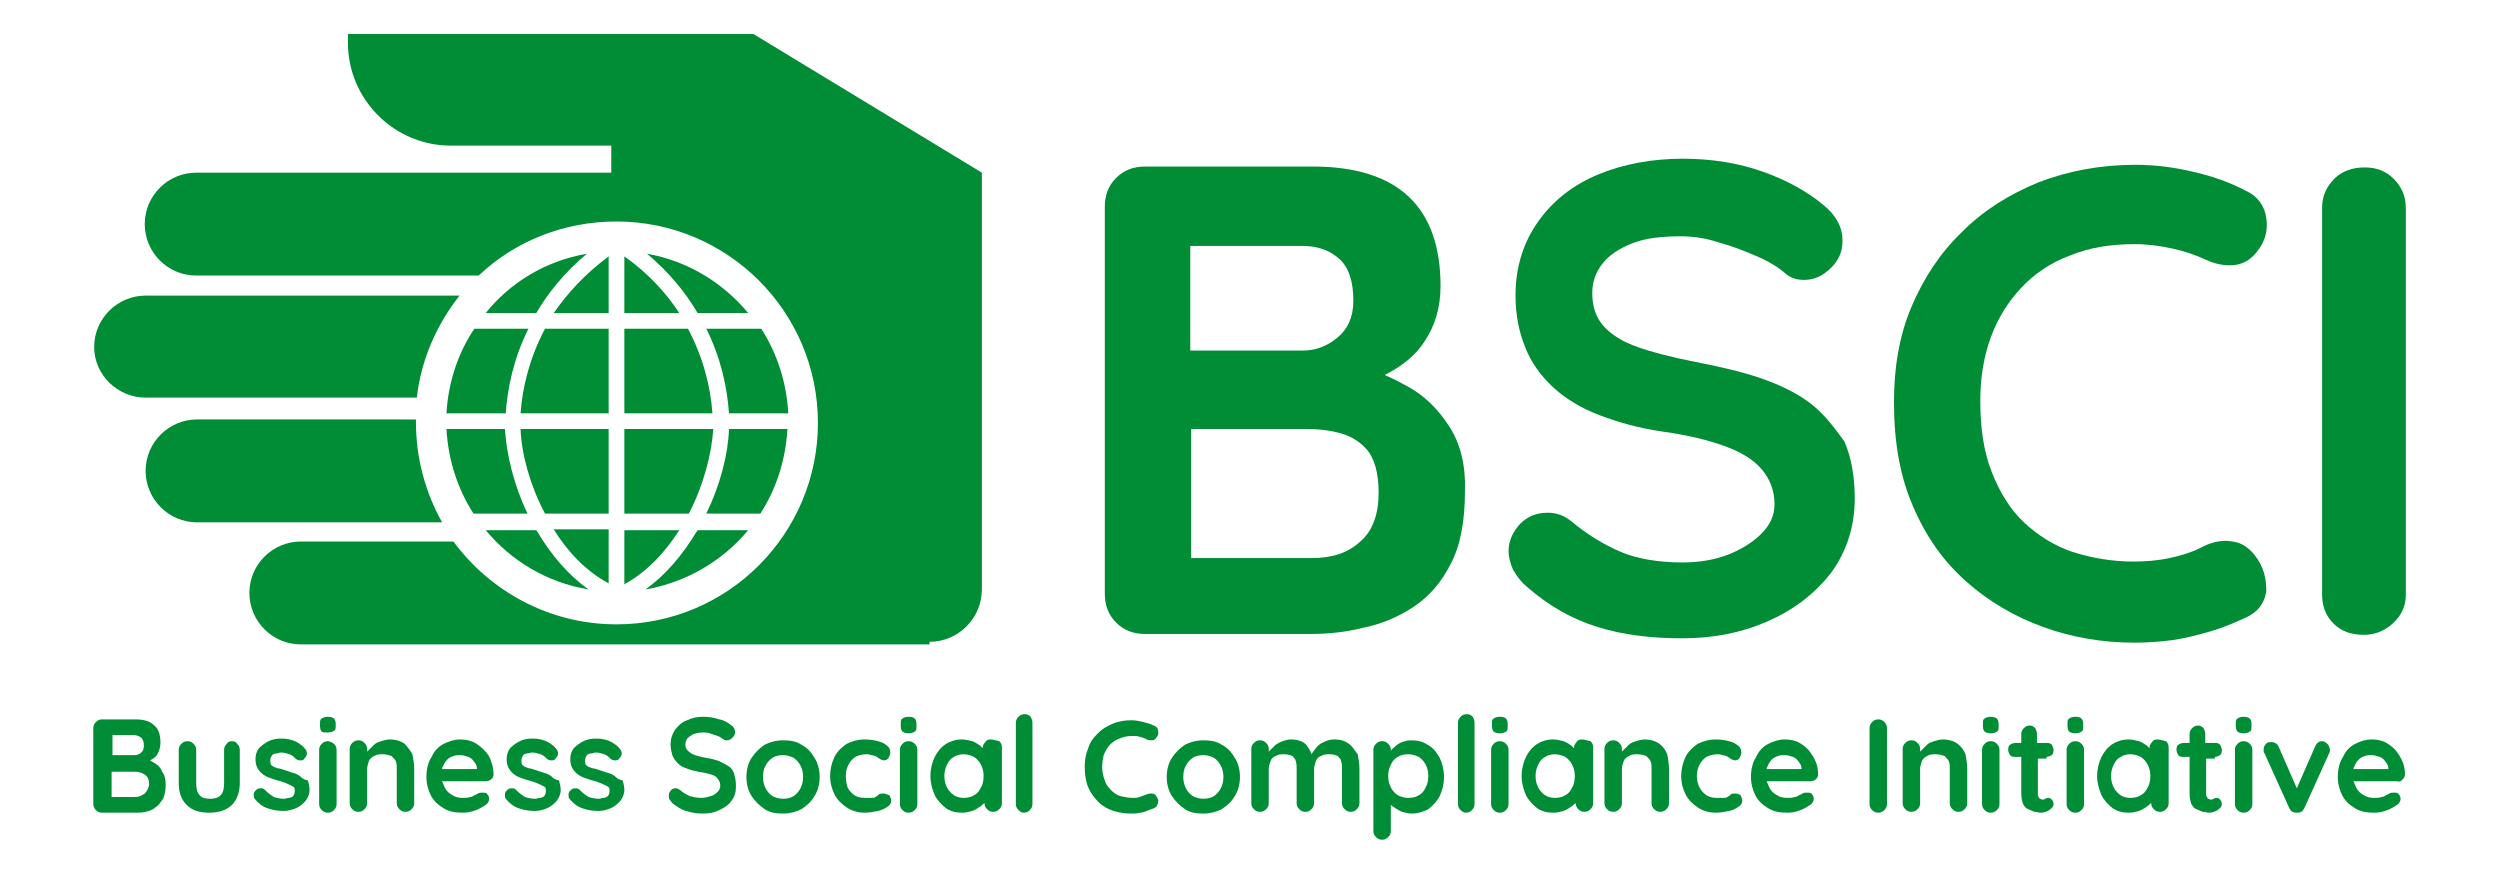 <?xml version="1.0" encoding="UTF-8"?>
<svg xmlns="http://www.w3.org/2000/svg" xmlns:xlink="http://www.w3.org/1999/xlink" version="1.1" id="图层_1" x="0px" y="0px" viewBox="0 0 286.7 100" style="enable-background:new 0 0 286.7 100;" xml:space="preserve">
<style type="text/css">
	.st0{fill:#008D36;}
</style>
<g>
	<path class="st0" d="M17.7,87.5c-0.2-0.1-0.3-0.2-0.5-0.3c0.4-0.2,0.7-0.4,0.9-0.8c0.2-0.4,0.3-0.8,0.3-1.2c0-0.9-0.2-1.6-0.7-2   c-0.5-0.5-1.2-0.7-2.2-0.7v0h-3.8c-0.3,0-0.5,0.1-0.7,0.3c-0.2,0.2-0.3,0.4-0.3,0.7v8.7c0,0.3,0.1,0.5,0.3,0.7   c0.2,0.2,0.4,0.3,0.7,0.3h3.8c0.4,0,0.8,0,1.2-0.1c0.4-0.1,0.8-0.2,1.1-0.5c0.4-0.2,0.6-0.6,0.9-1c0.2-0.4,0.3-1,0.3-1.6   c0-0.6-0.1-1.1-0.4-1.5C18.4,88,18.1,87.7,17.7,87.5z M12.8,84.3h2.5c0.4,0,0.6,0.1,0.9,0.3c0.2,0.2,0.3,0.5,0.3,0.9   c0,0.4-0.1,0.6-0.3,0.8c-0.2,0.2-0.5,0.3-0.8,0.3h-2.5V84.3z M16.6,91c-0.3,0.2-0.6,0.4-1.1,0.4h-2.7v-2.9h2.6c0.2,0,0.4,0,0.7,0.1   c0.3,0.1,0.5,0.2,0.7,0.4c0.2,0.2,0.3,0.5,0.3,1C17,90.4,16.9,90.7,16.6,91z"></path>
	<path class="st0" d="M26.6,85c-0.3,0-0.5,0.1-0.6,0.3c-0.2,0.2-0.3,0.4-0.3,0.7v3.8c0,0.6-0.1,1.1-0.4,1.4   c-0.3,0.3-0.7,0.4-1.2,0.4c-0.5,0-1-0.1-1.2-0.4c-0.3-0.3-0.4-0.8-0.4-1.4v-3.8c0-0.3-0.1-0.5-0.3-0.7C22,85.1,21.8,85,21.5,85   c-0.3,0-0.5,0.1-0.7,0.3c-0.2,0.2-0.3,0.4-0.3,0.7v3.8c0,1.1,0.3,1.9,0.9,2.5c0.6,0.6,1.4,0.9,2.6,0.9c1.1,0,2-0.3,2.6-0.9   c0.6-0.6,0.9-1.5,0.9-2.5v-3.8c0-0.3-0.1-0.5-0.3-0.7C27.1,85.1,26.9,85,26.6,85z"></path>
	<path class="st0" d="M34.4,89c-0.3-0.2-0.5-0.3-0.9-0.4c-0.3-0.1-0.6-0.2-0.9-0.3c-0.3-0.1-0.6-0.2-0.8-0.2   c-0.3-0.1-0.5-0.2-0.6-0.3c-0.2-0.1-0.2-0.3-0.2-0.6c0-0.3,0.1-0.4,0.2-0.6c0.1-0.1,0.3-0.2,0.5-0.2c0.2,0,0.3-0.1,0.5-0.1   c0.4,0,0.7,0.1,1,0.2c0.3,0.1,0.5,0.3,0.7,0.5c0.1,0.1,0.3,0.2,0.5,0.2c0.2,0,0.4,0,0.5-0.2c0.2-0.2,0.3-0.4,0.3-0.6   c0-0.2-0.1-0.4-0.2-0.5c-0.2-0.3-0.5-0.5-0.8-0.7c-0.3-0.2-0.6-0.3-1-0.4s-0.7-0.1-1-0.1c-0.5,0-1,0.1-1.4,0.3   c-0.4,0.2-0.8,0.5-1.1,0.8c-0.3,0.4-0.4,0.8-0.4,1.3c0,0.4,0.1,0.8,0.3,1.1c0.2,0.3,0.4,0.5,0.7,0.7c0.3,0.2,0.6,0.3,0.9,0.4   c0.3,0.1,0.6,0.2,1,0.3c0.3,0.1,0.6,0.2,0.8,0.3c0.2,0.1,0.4,0.2,0.6,0.3c0.2,0.1,0.2,0.3,0.2,0.5c0,0.3-0.1,0.5-0.2,0.6   c-0.1,0.1-0.3,0.2-0.5,0.2c-0.2,0-0.3,0.1-0.5,0.1c-0.5,0-0.9-0.1-1.2-0.2c-0.3-0.2-0.6-0.4-0.9-0.7c-0.2-0.2-0.3-0.3-0.5-0.3   c-0.2,0-0.4,0-0.5,0.1c-0.3,0.2-0.4,0.4-0.4,0.6c0,0.2,0,0.4,0.1,0.5c0.4,0.5,0.9,0.9,1.5,1.1c0.6,0.2,1.2,0.3,1.8,0.3   c0.5,0,0.9-0.1,1.4-0.3c0.5-0.2,0.8-0.5,1.1-0.8c0.3-0.4,0.5-0.8,0.5-1.3c0-0.4-0.1-0.8-0.2-1.1C34.8,89.4,34.6,89.2,34.4,89z"></path>
	<path class="st0" d="M37.6,85c-0.3,0-0.5,0.1-0.7,0.3c-0.2,0.2-0.3,0.4-0.3,0.7v6.2c0,0.3,0.1,0.5,0.3,0.7c0.2,0.2,0.4,0.3,0.7,0.3   c0.3,0,0.5-0.1,0.7-0.3c0.2-0.2,0.3-0.4,0.3-0.7v-6.2c0-0.3-0.1-0.5-0.3-0.7C38,85.1,37.8,85,37.6,85z"></path>
	<path class="st0" d="M37.6,82.2c-0.3,0-0.6,0.1-0.7,0.2c-0.2,0.1-0.2,0.3-0.2,0.6v0.3c0,0.3,0.1,0.5,0.2,0.6C37,84,37.2,84,37.6,84   c0.3,0,0.6-0.1,0.7-0.2c0.2-0.1,0.2-0.3,0.2-0.6V83c0-0.3-0.1-0.5-0.2-0.6C38.2,82.3,37.9,82.2,37.6,82.2z"></path>
	<path class="st0" d="M46.4,85.3c-0.4-0.3-1-0.5-1.7-0.5c-0.3,0-0.7,0.1-1,0.2c-0.3,0.1-0.6,0.2-0.8,0.4c-0.2,0.2-0.4,0.4-0.6,0.6   c-0.1,0.1-0.1,0.1-0.2,0.2v-0.3c0-0.3-0.1-0.5-0.3-0.7c-0.2-0.2-0.4-0.3-0.7-0.3c-0.3,0-0.5,0.1-0.7,0.3c-0.2,0.2-0.3,0.4-0.3,0.7   v6.2c0,0.3,0.1,0.5,0.3,0.7c0.2,0.2,0.4,0.3,0.7,0.3c0.3,0,0.5-0.1,0.7-0.3c0.2-0.2,0.3-0.4,0.3-0.7v-3.9c0-0.3,0.1-0.6,0.2-0.9   c0.1-0.3,0.4-0.5,0.6-0.6c0.3-0.2,0.6-0.2,1-0.2c0.4,0,0.7,0.1,1,0.2c0.2,0.2,0.4,0.4,0.5,0.6c0.1,0.3,0.1,0.6,0.1,0.9v3.9   c0,0.3,0.1,0.5,0.3,0.7c0.2,0.2,0.4,0.3,0.7,0.3c0.3,0,0.5-0.1,0.7-0.3c0.2-0.2,0.3-0.4,0.3-0.7v-3.9c0-0.6-0.1-1.2-0.2-1.7   C47,86,46.7,85.6,46.4,85.3z"></path>
	<path class="st0" d="M55.5,86c-0.4-0.4-0.8-0.7-1.2-0.9c-0.5-0.2-0.9-0.3-1.5-0.3c-0.7,0-1.3,0.2-1.9,0.5c-0.6,0.3-1.1,0.8-1.4,1.5   c-0.4,0.6-0.6,1.4-0.6,2.3c0,0.8,0.2,1.5,0.5,2.1c0.3,0.6,0.8,1.1,1.5,1.5c0.6,0.4,1.4,0.5,2.2,0.5c0.5,0,1-0.1,1.5-0.3   c0.5-0.2,0.8-0.4,1.1-0.6c0.3-0.2,0.4-0.5,0.4-0.7c0-0.2-0.1-0.4-0.2-0.5c-0.1-0.2-0.3-0.2-0.6-0.2c-0.2,0-0.3,0-0.5,0.1   c-0.1,0.1-0.2,0.1-0.4,0.2c-0.1,0.1-0.3,0.2-0.5,0.2c-0.2,0.1-0.5,0.1-0.9,0.1c-0.4,0-0.8-0.1-1.1-0.3c-0.4-0.2-0.7-0.5-0.9-0.9   c-0.1-0.2-0.2-0.5-0.3-0.7h5c0.2,0,0.5-0.1,0.6-0.2c0.2-0.2,0.3-0.3,0.3-0.6c0-0.5-0.1-1.1-0.3-1.5C56.2,86.8,55.9,86.4,55.5,86z    M54.7,88.2h-4c0-0.1,0-0.2,0.1-0.3c0.1-0.3,0.3-0.6,0.5-0.8c0.2-0.2,0.4-0.3,0.7-0.4c0.3-0.1,0.5-0.1,0.8-0.1   c0.3,0,0.6,0.1,0.9,0.2c0.3,0.1,0.5,0.3,0.7,0.6c0.2,0.2,0.3,0.5,0.3,0.8V88.2z"></path>
	<path class="st0" d="M63.2,89c-0.3-0.2-0.5-0.3-0.9-0.4c-0.3-0.1-0.6-0.2-0.9-0.3c-0.3-0.1-0.6-0.2-0.8-0.2   c-0.3-0.1-0.5-0.2-0.6-0.3c-0.2-0.1-0.2-0.3-0.2-0.6c0-0.3,0.1-0.4,0.2-0.6c0.1-0.1,0.3-0.2,0.5-0.2c0.2,0,0.3-0.1,0.5-0.1   c0.4,0,0.7,0.1,1,0.2c0.3,0.1,0.5,0.3,0.7,0.5c0.1,0.1,0.3,0.2,0.5,0.2c0.2,0,0.4,0,0.5-0.2c0.2-0.2,0.3-0.4,0.3-0.6   c0-0.2-0.1-0.4-0.2-0.5c-0.2-0.3-0.5-0.5-0.8-0.7c-0.3-0.2-0.6-0.3-1-0.4s-0.7-0.1-1-0.1c-0.5,0-1,0.1-1.4,0.3   c-0.4,0.2-0.8,0.5-1.1,0.8c-0.3,0.4-0.4,0.8-0.4,1.3c0,0.4,0.1,0.8,0.3,1.1c0.2,0.3,0.4,0.5,0.7,0.7c0.3,0.2,0.6,0.3,0.9,0.4   c0.3,0.1,0.6,0.2,1,0.3c0.3,0.1,0.6,0.2,0.8,0.3c0.2,0.1,0.4,0.2,0.6,0.3c0.2,0.1,0.2,0.3,0.2,0.5c0,0.3-0.1,0.5-0.2,0.6   c-0.1,0.1-0.3,0.2-0.5,0.2c-0.2,0-0.3,0.1-0.5,0.1c-0.5,0-0.9-0.1-1.2-0.2c-0.3-0.2-0.6-0.4-0.9-0.7c-0.2-0.2-0.3-0.3-0.5-0.3   c-0.2,0-0.4,0-0.5,0.1c-0.3,0.2-0.4,0.4-0.4,0.6c0,0.2,0,0.4,0.1,0.5c0.4,0.5,0.9,0.9,1.5,1.1c0.6,0.2,1.2,0.3,1.8,0.3   c0.5,0,0.9-0.1,1.4-0.3c0.5-0.2,0.8-0.5,1.1-0.8c0.3-0.4,0.5-0.8,0.5-1.3c0-0.4-0.1-0.8-0.2-1.1C63.6,89.4,63.4,89.2,63.2,89z"></path>
	<path class="st0" d="M70.5,89c-0.3-0.2-0.5-0.3-0.9-0.4c-0.3-0.1-0.6-0.2-0.9-0.3c-0.3-0.1-0.6-0.2-0.8-0.2   c-0.3-0.1-0.5-0.2-0.6-0.3c-0.2-0.1-0.2-0.3-0.2-0.6c0-0.3,0.1-0.4,0.2-0.6c0.1-0.1,0.3-0.2,0.5-0.2c0.2,0,0.3-0.1,0.5-0.1   c0.4,0,0.7,0.1,1,0.2c0.3,0.1,0.5,0.3,0.7,0.5c0.1,0.1,0.3,0.2,0.5,0.2c0.2,0,0.4,0,0.5-0.2c0.2-0.2,0.3-0.4,0.3-0.6   c0-0.2-0.1-0.4-0.2-0.5c-0.2-0.3-0.5-0.5-0.8-0.7c-0.3-0.2-0.6-0.3-1-0.4s-0.7-0.1-1-0.1c-0.5,0-1,0.1-1.4,0.3   c-0.4,0.2-0.8,0.5-1.1,0.8c-0.3,0.4-0.4,0.8-0.4,1.3c0,0.4,0.1,0.8,0.3,1.1c0.2,0.3,0.4,0.5,0.7,0.7c0.3,0.2,0.6,0.3,0.9,0.4   c0.3,0.1,0.6,0.2,1,0.3c0.3,0.1,0.6,0.2,0.8,0.3c0.2,0.1,0.4,0.2,0.6,0.3c0.2,0.1,0.2,0.3,0.2,0.5c0,0.3-0.1,0.5-0.2,0.6   c-0.1,0.1-0.3,0.2-0.5,0.2c-0.2,0-0.3,0.1-0.5,0.1c-0.5,0-0.9-0.1-1.2-0.2c-0.3-0.2-0.6-0.4-0.9-0.7c-0.2-0.2-0.3-0.3-0.5-0.3   c-0.2,0-0.4,0-0.5,0.1c-0.3,0.2-0.4,0.4-0.4,0.6c0,0.2,0,0.4,0.1,0.5c0.4,0.5,0.9,0.9,1.5,1.1c0.6,0.2,1.2,0.3,1.8,0.3   c0.5,0,0.9-0.1,1.4-0.3c0.5-0.2,0.8-0.5,1.1-0.8c0.3-0.4,0.5-0.8,0.5-1.3c0-0.4-0.1-0.8-0.2-1.1C70.9,89.4,70.7,89.2,70.5,89z"></path>
	<path class="st0" d="M83.6,87.9c-0.3-0.2-0.7-0.4-1.1-0.6c-0.5-0.2-1-0.3-1.6-0.4c-0.5-0.1-0.9-0.2-1.2-0.3   c-0.3-0.1-0.6-0.3-0.8-0.5c-0.2-0.2-0.3-0.4-0.3-0.7c0-0.3,0.1-0.5,0.2-0.7c0.2-0.2,0.4-0.3,0.7-0.5c0.3-0.1,0.7-0.2,1.1-0.2   c0.3,0,0.5,0,0.8,0.1c0.3,0.1,0.6,0.2,0.9,0.3c0.3,0.1,0.5,0.3,0.7,0.4c0.1,0.1,0.3,0.1,0.4,0.1c0.2,0,0.4-0.1,0.6-0.3   c0.2-0.2,0.3-0.4,0.3-0.6c0-0.3-0.1-0.6-0.4-0.8c-0.4-0.3-0.8-0.6-1.4-0.7c-0.6-0.2-1.2-0.3-1.8-0.3c-0.7,0-1.3,0.1-1.9,0.4   c-0.6,0.2-1,0.6-1.4,1.1c-0.3,0.5-0.5,1-0.5,1.7c0,0.4,0.1,0.8,0.2,1.2c0.1,0.3,0.4,0.7,0.6,0.9c0.3,0.3,0.6,0.5,1,0.6   c0.4,0.2,0.9,0.3,1.4,0.4c0.6,0.1,1,0.2,1.4,0.3c0.4,0.1,0.7,0.3,0.8,0.5c0.2,0.2,0.3,0.5,0.3,0.8c0,0.3-0.1,0.5-0.3,0.7   c-0.2,0.2-0.4,0.4-0.8,0.5c-0.3,0.1-0.7,0.2-1,0.2c-0.6,0-1-0.1-1.4-0.2c-0.4-0.2-0.8-0.4-1.1-0.7c-0.2-0.1-0.3-0.2-0.5-0.2   c-0.3,0-0.5,0.1-0.6,0.3c-0.2,0.2-0.2,0.4-0.2,0.6c0,0.1,0,0.3,0.1,0.4c0.1,0.1,0.2,0.3,0.3,0.4c0.5,0.4,1.1,0.8,1.6,0.9   c0.6,0.2,1.2,0.3,1.9,0.3c0.7,0,1.3-0.1,1.9-0.4c0.6-0.3,1.1-0.6,1.4-1.1c0.4-0.5,0.5-1,0.5-1.7c0-0.5-0.1-1-0.2-1.3   C84.1,88.4,83.9,88.1,83.6,87.9z"></path>
	<path class="st0" d="M91.9,85.4c-0.6-0.4-1.3-0.5-2.1-0.5c-0.8,0-1.5,0.2-2.1,0.5c-0.6,0.4-1.1,0.9-1.5,1.5   c-0.4,0.6-0.6,1.4-0.6,2.2c0,0.8,0.2,1.6,0.6,2.2c0.4,0.6,0.9,1.1,1.5,1.5c0.6,0.4,1.3,0.5,2.1,0.5c0.8,0,1.5-0.2,2.1-0.5   c0.6-0.4,1.1-0.8,1.5-1.5c0.4-0.6,0.6-1.4,0.6-2.2c0-0.8-0.2-1.6-0.6-2.2C93,86.2,92.5,85.7,91.9,85.4z M91.8,90.4   c-0.2,0.4-0.5,0.7-0.8,0.9c-0.3,0.2-0.7,0.3-1.2,0.3c-0.4,0-0.8-0.1-1.2-0.3c-0.3-0.2-0.6-0.5-0.8-0.9c-0.2-0.4-0.3-0.8-0.3-1.3   c0-0.5,0.1-1,0.3-1.3c0.2-0.4,0.5-0.7,0.8-0.9c0.3-0.2,0.7-0.3,1.2-0.3c0.4,0,0.8,0.1,1.2,0.3c0.3,0.2,0.6,0.5,0.8,0.9   c0.2,0.4,0.3,0.8,0.3,1.3C92.1,89.6,92,90,91.8,90.4z"></path>
	<path class="st0" d="M101.3,91c-0.2,0-0.4,0-0.5,0.1c-0.1,0.1-0.2,0.2-0.4,0.3c-0.1,0.1-0.3,0.1-0.5,0.1c-0.2,0-0.4,0-0.7,0   c-0.5,0-0.9-0.1-1.2-0.3s-0.6-0.5-0.8-0.9C97.1,90,97,89.5,97,89c0-0.5,0.1-0.9,0.3-1.3c0.2-0.4,0.5-0.7,0.8-0.9   c0.4-0.2,0.8-0.3,1.3-0.3c0.1,0,0.3,0,0.5,0.1c0.2,0,0.4,0.1,0.5,0.1c0.1,0.1,0.2,0.1,0.3,0.2c0.1,0.1,0.2,0.1,0.3,0.2   c0.1,0,0.2,0.1,0.4,0.1c0.2,0,0.4-0.1,0.5-0.3c0.1-0.2,0.2-0.4,0.2-0.6c0-0.3-0.1-0.6-0.4-0.8c-0.2-0.2-0.6-0.4-1-0.5   c-0.4-0.1-0.9-0.2-1.5-0.2c-0.8,0-1.5,0.2-2.1,0.5c-0.6,0.4-1.1,0.9-1.4,1.5c-0.3,0.6-0.5,1.4-0.5,2.2c0,0.8,0.2,1.5,0.5,2.1   c0.3,0.6,0.8,1.1,1.4,1.5c0.6,0.4,1.3,0.6,2.1,0.6c0.5,0,1-0.1,1.5-0.2c0.5-0.1,0.8-0.3,1.1-0.5c0.3-0.2,0.4-0.4,0.4-0.7   c0-0.2-0.1-0.4-0.2-0.6C101.7,91.1,101.5,91,101.3,91z"></path>
	<path class="st0" d="M104.2,82.2c-0.3,0-0.6,0.1-0.7,0.2c-0.2,0.1-0.2,0.3-0.2,0.6v0.3c0,0.3,0.1,0.5,0.2,0.6   c0.1,0.1,0.4,0.2,0.7,0.2s0.6-0.1,0.7-0.2c0.2-0.1,0.2-0.3,0.2-0.6V83c0-0.3-0.1-0.5-0.2-0.6C104.8,82.3,104.6,82.2,104.2,82.2z"></path>
	<path class="st0" d="M104.2,85c-0.3,0-0.5,0.1-0.7,0.3c-0.2,0.2-0.3,0.4-0.3,0.7v6.2c0,0.3,0.1,0.5,0.3,0.7   c0.2,0.2,0.4,0.3,0.7,0.3c0.3,0,0.5-0.1,0.7-0.3c0.2-0.2,0.3-0.4,0.3-0.7v-6.2c0-0.3-0.1-0.5-0.3-0.7C104.7,85.1,104.5,85,104.2,85   z"></path>
	<path class="st0" d="M113.6,84.8c-0.3,0-0.5,0.1-0.6,0.3c-0.2,0.2-0.3,0.4-0.3,0.7v0c-0.1-0.1-0.2-0.2-0.3-0.3   c-0.3-0.2-0.6-0.4-0.9-0.5c-0.4-0.1-0.8-0.2-1.2-0.2c-0.7,0-1.3,0.2-1.8,0.5c-0.6,0.4-1,0.9-1.3,1.5c-0.3,0.6-0.5,1.4-0.5,2.2   c0,0.8,0.2,1.5,0.5,2.2c0.3,0.6,0.8,1.1,1.3,1.5c0.6,0.4,1.2,0.5,1.9,0.5c0.4,0,0.7-0.1,1.1-0.2c0.3-0.1,0.6-0.3,0.9-0.5   c0.2-0.1,0.3-0.3,0.5-0.4c0,0.3,0.1,0.5,0.3,0.7c0.2,0.2,0.4,0.3,0.7,0.3s0.5-0.1,0.7-0.3c0.2-0.2,0.3-0.4,0.3-0.7v-6.4   c0-0.3-0.1-0.5-0.3-0.7C114.1,84.9,113.9,84.8,113.6,84.8z M112.5,90.3c-0.2,0.4-0.4,0.7-0.8,0.9c-0.3,0.2-0.7,0.3-1.2,0.3   c-0.4,0-0.8-0.1-1.1-0.3c-0.3-0.2-0.6-0.5-0.8-0.9c-0.2-0.4-0.3-0.8-0.3-1.3c0-0.5,0.1-0.9,0.3-1.3c0.2-0.4,0.4-0.7,0.8-0.9   c0.3-0.2,0.7-0.3,1.1-0.3c0.4,0,0.8,0.1,1.2,0.3c0.3,0.2,0.6,0.5,0.8,0.9c0.2,0.4,0.3,0.8,0.3,1.3C112.8,89.5,112.7,90,112.5,90.3z   "></path>
	<path class="st0" d="M117.5,81.9c-0.3,0-0.5,0.1-0.7,0.3c-0.2,0.2-0.3,0.4-0.3,0.7v9.3c0,0.3,0.1,0.5,0.3,0.7   c0.2,0.2,0.4,0.3,0.6,0.3c0.3,0,0.5-0.1,0.7-0.3c0.2-0.2,0.3-0.4,0.3-0.7v-9.3c0-0.3-0.1-0.5-0.2-0.7C118,82,117.8,81.9,117.5,81.9   z"></path>
	<path class="st0" d="M132.1,91c-0.2,0-0.4,0-0.6,0.1c-0.3,0.1-0.5,0.2-0.8,0.3c-0.3,0.1-0.5,0.1-0.8,0.1c-0.5,0-1-0.1-1.4-0.2   c-0.4-0.1-0.8-0.4-1.1-0.7c-0.3-0.3-0.6-0.7-0.7-1.1c-0.2-0.5-0.3-1-0.3-1.6c0-0.5,0.1-1,0.2-1.4c0.2-0.4,0.4-0.8,0.7-1.1   c0.3-0.3,0.7-0.6,1.1-0.7c0.4-0.2,0.9-0.3,1.5-0.3c0.3,0,0.6,0,0.8,0.1c0.3,0.1,0.5,0.1,0.8,0.3c0.2,0.1,0.4,0.1,0.6,0.1   c0.2,0,0.4-0.1,0.5-0.3c0.2-0.2,0.3-0.5,0.2-0.8c0-0.3-0.2-0.5-0.5-0.6c-0.4-0.2-0.8-0.3-1.2-0.4c-0.4-0.1-0.9-0.2-1.3-0.2   c-0.8,0-1.5,0.1-2.2,0.4c-0.7,0.3-1.2,0.6-1.7,1.1c-0.5,0.5-0.9,1-1.1,1.7c-0.3,0.7-0.4,1.4-0.4,2.1c0,0.9,0.1,1.7,0.4,2.4   c0.3,0.7,0.7,1.2,1.2,1.7c0.5,0.5,1.1,0.8,1.7,1c0.7,0.2,1.3,0.3,2.1,0.3c0.3,0,0.6,0,0.9-0.1c0.3,0,0.6-0.1,0.8-0.2   c0.3-0.1,0.5-0.2,0.8-0.3c0.3-0.1,0.4-0.3,0.5-0.6c0.1-0.3,0-0.5-0.2-0.8C132.5,91.1,132.3,91,132.1,91z"></path>
	<path class="st0" d="M140.1,85.4c-0.6-0.4-1.3-0.5-2.1-0.5c-0.8,0-1.5,0.2-2.1,0.5c-0.6,0.4-1.1,0.9-1.5,1.5   c-0.4,0.6-0.6,1.4-0.6,2.2c0,0.8,0.2,1.6,0.6,2.2c0.4,0.6,0.9,1.1,1.5,1.5c0.6,0.4,1.3,0.5,2.1,0.5c0.8,0,1.5-0.2,2.1-0.5   c0.6-0.4,1.1-0.8,1.5-1.5c0.4-0.6,0.6-1.4,0.6-2.2c0-0.8-0.2-1.6-0.6-2.2C141.2,86.2,140.7,85.7,140.1,85.4z M140,90.4   c-0.2,0.4-0.5,0.7-0.8,0.9c-0.3,0.2-0.7,0.3-1.2,0.3c-0.4,0-0.8-0.1-1.2-0.3c-0.3-0.2-0.6-0.5-0.8-0.9c-0.2-0.4-0.3-0.8-0.3-1.3   c0-0.5,0.1-1,0.3-1.3c0.2-0.4,0.5-0.7,0.8-0.9c0.3-0.2,0.7-0.3,1.2-0.3c0.4,0,0.8,0.1,1.2,0.3c0.3,0.2,0.6,0.5,0.8,0.9   c0.2,0.4,0.3,0.8,0.3,1.3C140.3,89.6,140.2,90,140,90.4z"></path>
	<path class="st0" d="M154.7,85.3c-0.4-0.3-0.9-0.5-1.7-0.5c-0.4,0-0.8,0.1-1.2,0.3c-0.4,0.2-0.7,0.4-0.9,0.7   c-0.2,0.3-0.4,0.5-0.5,0.7c-0.1-0.4-0.4-0.8-0.6-1.1c-0.4-0.4-1-0.6-1.8-0.6c-0.3,0-0.6,0.1-0.9,0.2c-0.3,0.1-0.5,0.2-0.8,0.4   c-0.2,0.2-0.4,0.4-0.6,0.6c-0.1,0.1-0.1,0.1-0.2,0.2v-0.3c0-0.3-0.1-0.5-0.3-0.7c-0.2-0.2-0.4-0.3-0.7-0.3c-0.3,0-0.5,0.1-0.7,0.3   c-0.2,0.2-0.3,0.4-0.3,0.7v6.2c0,0.3,0.1,0.5,0.3,0.7c0.2,0.2,0.4,0.3,0.7,0.3c0.3,0,0.5-0.1,0.7-0.3c0.2-0.2,0.3-0.4,0.3-0.7v-3.9   c0-0.3,0.1-0.6,0.2-0.9c0.1-0.3,0.3-0.5,0.6-0.6c0.3-0.2,0.6-0.2,1-0.2c0.4,0,0.7,0.1,0.9,0.2c0.2,0.2,0.4,0.4,0.4,0.6   c0.1,0.3,0.1,0.6,0.1,0.9v3.9c0,0.3,0.1,0.5,0.3,0.7c0.2,0.2,0.4,0.3,0.7,0.3c0.3,0,0.5-0.1,0.7-0.3c0.2-0.2,0.3-0.4,0.3-0.7v-3.9   c0-0.3,0.1-0.6,0.2-0.9c0.1-0.3,0.3-0.5,0.6-0.6c0.3-0.2,0.6-0.2,1-0.2c0.4,0,0.7,0.1,0.9,0.2c0.2,0.2,0.4,0.4,0.4,0.6   c0.1,0.3,0.1,0.6,0.1,0.9v3.9c0,0.3,0.1,0.5,0.3,0.7c0.2,0.2,0.4,0.3,0.7,0.3c0.3,0,0.5-0.1,0.7-0.3c0.2-0.2,0.3-0.4,0.3-0.7v-3.9   c0-0.6-0.1-1.2-0.2-1.7C155.3,86,155.1,85.6,154.7,85.3z"></path>
	<path class="st0" d="M163.7,85.4c-0.6-0.4-1.2-0.5-1.9-0.5c-0.4,0-0.7,0.1-1,0.2s-0.6,0.3-0.8,0.5c-0.2,0.2-0.4,0.3-0.5,0.5v-0.1   c0-0.3-0.1-0.5-0.3-0.7c-0.2-0.2-0.4-0.3-0.7-0.3c-0.3,0-0.5,0.1-0.7,0.3c-0.2,0.2-0.3,0.4-0.3,0.7v9.3c0,0.3,0.1,0.5,0.3,0.7   c0.2,0.2,0.4,0.3,0.7,0.3c0.3,0,0.5-0.1,0.7-0.3c0.2-0.2,0.3-0.4,0.3-0.7v-3c0.1,0.1,0.2,0.2,0.4,0.3c0.3,0.2,0.6,0.4,0.9,0.5   c0.4,0.1,0.7,0.2,1.1,0.2c0.7,0,1.3-0.2,1.9-0.5c0.5-0.4,1-0.9,1.3-1.5c0.3-0.6,0.5-1.4,0.5-2.2c0-0.8-0.2-1.6-0.5-2.2   C164.7,86.2,164.3,85.7,163.7,85.4z M163.5,90.3c-0.2,0.4-0.4,0.7-0.8,0.9c-0.3,0.2-0.7,0.3-1.2,0.3c-0.4,0-0.8-0.1-1.2-0.3   c-0.3-0.2-0.6-0.5-0.8-0.9c-0.2-0.4-0.3-0.8-0.3-1.3c0-0.5,0.1-0.9,0.3-1.3c0.2-0.4,0.4-0.7,0.8-0.9c0.3-0.2,0.7-0.3,1.2-0.3   c0.4,0,0.8,0.1,1.2,0.3c0.3,0.2,0.6,0.5,0.8,0.9c0.2,0.4,0.3,0.8,0.3,1.3C163.8,89.5,163.7,89.9,163.5,90.3z"></path>
	<path class="st0" d="M168.2,81.9c-0.3,0-0.5,0.1-0.7,0.3c-0.2,0.2-0.3,0.4-0.3,0.7v9.3c0,0.3,0.1,0.5,0.3,0.7   c0.2,0.2,0.4,0.3,0.6,0.3c0.3,0,0.5-0.1,0.7-0.3c0.2-0.2,0.3-0.4,0.3-0.7v-9.3c0-0.3-0.1-0.5-0.2-0.7   C168.7,82,168.5,81.9,168.2,81.9z"></path>
	<path class="st0" d="M172,85c-0.3,0-0.5,0.1-0.7,0.3c-0.2,0.2-0.3,0.4-0.3,0.7v6.2c0,0.3,0.1,0.5,0.3,0.7c0.2,0.2,0.4,0.3,0.7,0.3   c0.3,0,0.5-0.1,0.7-0.3c0.2-0.2,0.3-0.4,0.3-0.7v-6.2c0-0.3-0.1-0.5-0.3-0.7C172.5,85.1,172.3,85,172,85z"></path>
	<path class="st0" d="M172,82.2c-0.3,0-0.6,0.1-0.7,0.2c-0.2,0.1-0.2,0.3-0.2,0.6v0.3c0,0.3,0.1,0.5,0.2,0.6   c0.1,0.1,0.4,0.2,0.7,0.2c0.3,0,0.6-0.1,0.7-0.2c0.2-0.1,0.2-0.3,0.2-0.6V83c0-0.3-0.1-0.5-0.2-0.6C172.6,82.3,172.4,82.2,172,82.2   z"></path>
	<path class="st0" d="M181.4,84.8c-0.3,0-0.5,0.1-0.6,0.3c-0.2,0.2-0.3,0.4-0.3,0.7v0c-0.1-0.1-0.2-0.2-0.3-0.3   c-0.3-0.2-0.6-0.4-0.9-0.5c-0.4-0.1-0.8-0.2-1.2-0.2c-0.7,0-1.3,0.2-1.8,0.5c-0.6,0.4-1,0.9-1.3,1.5c-0.3,0.6-0.5,1.4-0.5,2.2   c0,0.8,0.2,1.5,0.5,2.2c0.3,0.6,0.8,1.1,1.3,1.5c0.6,0.4,1.2,0.5,1.9,0.5c0.4,0,0.7-0.1,1.1-0.2c0.3-0.1,0.6-0.3,0.9-0.5   c0.2-0.1,0.3-0.3,0.5-0.4c0,0.3,0.1,0.5,0.3,0.7c0.2,0.2,0.4,0.3,0.7,0.3c0.3,0,0.5-0.1,0.7-0.3c0.2-0.2,0.3-0.4,0.3-0.7v-6.4   c0-0.3-0.1-0.5-0.3-0.7C181.9,84.9,181.7,84.8,181.4,84.8z M180.3,90.3c-0.2,0.4-0.4,0.7-0.8,0.9c-0.3,0.2-0.7,0.3-1.2,0.3   c-0.4,0-0.8-0.1-1.1-0.3c-0.3-0.2-0.6-0.5-0.8-0.9c-0.2-0.4-0.3-0.8-0.3-1.3c0-0.5,0.1-0.9,0.3-1.3c0.2-0.4,0.4-0.7,0.8-0.9   c0.3-0.2,0.7-0.3,1.1-0.3c0.4,0,0.8,0.1,1.2,0.3c0.3,0.2,0.6,0.5,0.8,0.9c0.2,0.4,0.3,0.8,0.3,1.3C180.6,89.5,180.5,90,180.3,90.3z   "></path>
	<path class="st0" d="M190.3,85.3c-0.4-0.3-1-0.5-1.7-0.5c-0.3,0-0.7,0.1-1,0.2c-0.3,0.1-0.6,0.2-0.8,0.4c-0.2,0.2-0.4,0.4-0.6,0.6   c-0.1,0.1-0.1,0.1-0.2,0.2v-0.3c0-0.3-0.1-0.5-0.3-0.7c-0.2-0.2-0.4-0.3-0.7-0.3c-0.3,0-0.5,0.1-0.7,0.3c-0.2,0.2-0.3,0.4-0.3,0.7   v6.2c0,0.3,0.1,0.5,0.3,0.7c0.2,0.2,0.4,0.3,0.7,0.3c0.3,0,0.5-0.1,0.7-0.3c0.2-0.2,0.3-0.4,0.3-0.7v-3.9c0-0.3,0.1-0.6,0.2-0.9   c0.1-0.3,0.4-0.5,0.6-0.6c0.3-0.2,0.6-0.2,1-0.2c0.4,0,0.7,0.1,1,0.2c0.2,0.2,0.4,0.4,0.5,0.6c0.1,0.3,0.1,0.6,0.1,0.9v3.9   c0,0.3,0.1,0.5,0.3,0.7c0.2,0.2,0.4,0.3,0.7,0.3c0.3,0,0.5-0.1,0.7-0.3c0.2-0.2,0.3-0.4,0.3-0.7v-3.9c0-0.6-0.1-1.2-0.2-1.7   C191,86,190.7,85.6,190.3,85.3z"></path>
	<path class="st0" d="M199,91c-0.2,0-0.4,0-0.5,0.1c-0.1,0.1-0.2,0.2-0.4,0.3c-0.1,0.1-0.3,0.1-0.5,0.1c-0.2,0-0.4,0-0.7,0   c-0.5,0-0.9-0.1-1.2-0.3c-0.3-0.2-0.6-0.5-0.8-0.9c-0.2-0.4-0.3-0.8-0.3-1.3c0-0.5,0.1-0.9,0.3-1.3c0.2-0.4,0.5-0.7,0.8-0.9   c0.4-0.2,0.8-0.3,1.3-0.3c0.1,0,0.3,0,0.5,0.1c0.2,0,0.4,0.1,0.5,0.1c0.1,0.1,0.2,0.1,0.3,0.2c0.1,0.1,0.2,0.1,0.3,0.2   c0.1,0,0.2,0.1,0.4,0.1c0.2,0,0.4-0.1,0.5-0.3c0.1-0.2,0.2-0.4,0.2-0.6c0-0.3-0.1-0.6-0.4-0.8c-0.2-0.2-0.6-0.4-1-0.5   c-0.4-0.1-0.9-0.2-1.5-0.2c-0.8,0-1.5,0.2-2.1,0.5c-0.6,0.4-1.1,0.9-1.4,1.5c-0.3,0.6-0.5,1.4-0.5,2.2c0,0.8,0.2,1.5,0.5,2.1   c0.3,0.6,0.8,1.1,1.4,1.5c0.6,0.4,1.3,0.6,2.1,0.6c0.5,0,1-0.1,1.5-0.2c0.5-0.1,0.8-0.3,1.1-0.5c0.3-0.2,0.4-0.4,0.4-0.7   c0-0.2-0.1-0.4-0.2-0.6C199.5,91.1,199.3,91,199,91z"></path>
	<path class="st0" d="M207.4,86c-0.4-0.4-0.8-0.7-1.2-0.9c-0.5-0.2-0.9-0.3-1.5-0.3c-0.7,0-1.3,0.2-1.9,0.5   c-0.6,0.3-1.1,0.8-1.4,1.5c-0.4,0.6-0.6,1.4-0.6,2.3c0,0.8,0.2,1.5,0.5,2.1c0.3,0.6,0.8,1.1,1.5,1.5c0.6,0.4,1.4,0.5,2.2,0.5   c0.5,0,1-0.1,1.5-0.3c0.5-0.2,0.8-0.4,1.1-0.6c0.3-0.2,0.4-0.5,0.4-0.7c0-0.2-0.1-0.4-0.2-0.5c-0.1-0.2-0.3-0.2-0.6-0.2   c-0.2,0-0.3,0-0.5,0.1c-0.1,0.1-0.2,0.1-0.4,0.2c-0.1,0.1-0.3,0.2-0.5,0.2c-0.2,0.1-0.5,0.1-0.9,0.1c-0.4,0-0.8-0.1-1.1-0.3   c-0.4-0.2-0.7-0.5-0.9-0.9c-0.1-0.2-0.2-0.5-0.3-0.7h5c0.2,0,0.5-0.1,0.6-0.2c0.2-0.2,0.3-0.3,0.3-0.6c0-0.5-0.1-1.1-0.3-1.5   C208,86.8,207.7,86.4,207.4,86z M206.6,88.2h-4c0-0.1,0-0.2,0.1-0.3c0.1-0.3,0.3-0.6,0.5-0.8c0.2-0.2,0.4-0.3,0.7-0.4   c0.3-0.1,0.5-0.1,0.8-0.1c0.3,0,0.6,0.1,0.9,0.2c0.3,0.1,0.5,0.3,0.7,0.6c0.2,0.2,0.3,0.5,0.3,0.8V88.2z"></path>
	<path class="st0" d="M215.4,82.5c-0.3,0-0.5,0.1-0.7,0.3c-0.2,0.2-0.3,0.4-0.3,0.7v8.7c0,0.3,0.1,0.5,0.3,0.7   c0.2,0.2,0.4,0.3,0.7,0.3c0.3,0,0.5-0.1,0.7-0.3c0.2-0.2,0.3-0.4,0.3-0.7v-8.7c0-0.3-0.1-0.5-0.3-0.7   C215.9,82.6,215.7,82.5,215.4,82.5z"></path>
	<path class="st0" d="M224.5,85.3c-0.4-0.3-1-0.5-1.7-0.5c-0.3,0-0.7,0.1-1,0.2c-0.3,0.1-0.6,0.2-0.8,0.4c-0.2,0.2-0.4,0.4-0.6,0.6   c-0.1,0.1-0.1,0.1-0.2,0.2v-0.3c0-0.3-0.1-0.5-0.3-0.7c-0.2-0.2-0.4-0.3-0.7-0.3c-0.3,0-0.5,0.1-0.7,0.3c-0.2,0.2-0.3,0.4-0.3,0.7   v6.2c0,0.3,0.1,0.5,0.3,0.7c0.2,0.2,0.4,0.3,0.7,0.3c0.3,0,0.5-0.1,0.7-0.3c0.2-0.2,0.3-0.4,0.3-0.7v-3.9c0-0.3,0.1-0.6,0.2-0.9   c0.1-0.3,0.4-0.5,0.6-0.6c0.3-0.2,0.6-0.2,1-0.2c0.4,0,0.7,0.1,1,0.2c0.2,0.2,0.4,0.4,0.5,0.6c0.1,0.3,0.1,0.6,0.1,0.9v3.9   c0,0.3,0.1,0.5,0.3,0.7c0.2,0.2,0.4,0.3,0.7,0.3c0.3,0,0.5-0.1,0.7-0.3c0.2-0.2,0.3-0.4,0.3-0.7v-3.9c0-0.6-0.1-1.2-0.2-1.7   C225.2,86,224.9,85.6,224.5,85.3z"></path>
	<path class="st0" d="M228.3,82.2c-0.3,0-0.6,0.1-0.7,0.2c-0.2,0.1-0.2,0.3-0.2,0.6v0.3c0,0.3,0.1,0.5,0.2,0.6   c0.1,0.1,0.4,0.2,0.7,0.2c0.3,0,0.6-0.1,0.7-0.2c0.2-0.1,0.2-0.3,0.2-0.6V83c0-0.3-0.1-0.5-0.2-0.6   C228.9,82.3,228.6,82.2,228.3,82.2z"></path>
	<path class="st0" d="M228.3,85c-0.3,0-0.5,0.1-0.7,0.3c-0.2,0.2-0.3,0.4-0.3,0.7v6.2c0,0.3,0.1,0.5,0.3,0.7   c0.2,0.2,0.4,0.3,0.7,0.3c0.3,0,0.5-0.1,0.7-0.3c0.2-0.2,0.3-0.4,0.3-0.7v-6.2c0-0.3-0.1-0.5-0.3-0.7C228.8,85.1,228.6,85,228.3,85   z"></path>
	<path class="st0" d="M234.7,86.8c0.2,0,0.4-0.1,0.6-0.2c0.2-0.2,0.2-0.4,0.2-0.6c0-0.2-0.1-0.4-0.2-0.6c-0.2-0.2-0.4-0.2-0.6-0.2   h-1.1v-1c0-0.3-0.1-0.5-0.2-0.7c-0.2-0.2-0.4-0.3-0.6-0.3c-0.3,0-0.5,0.1-0.7,0.3c-0.2,0.2-0.3,0.4-0.3,0.7v1h-0.7   c-0.2,0-0.4,0.1-0.6,0.2c-0.2,0.2-0.2,0.4-0.2,0.6c0,0.2,0.1,0.4,0.2,0.6c0.2,0.2,0.4,0.2,0.6,0.2h0.7V91c0,0.5,0.1,0.9,0.2,1.2   c0.2,0.3,0.3,0.5,0.6,0.6c0.2,0.1,0.5,0.2,0.7,0.3c0.3,0,0.5,0.1,0.7,0.1c0.4,0,0.7-0.1,1-0.3c0.3-0.2,0.5-0.4,0.5-0.7   c0-0.2-0.1-0.4-0.2-0.5c-0.1-0.1-0.2-0.2-0.4-0.2c-0.1,0-0.2,0-0.3,0.1c-0.1,0-0.2,0.1-0.3,0.1c-0.1,0-0.2,0-0.3-0.1   c-0.1,0-0.2-0.1-0.2-0.2c-0.1-0.1-0.1-0.2-0.1-0.3v-4.1H234.7z"></path>
	<path class="st0" d="M238,82.2c-0.3,0-0.6,0.1-0.7,0.2c-0.2,0.1-0.2,0.3-0.2,0.6v0.3c0,0.3,0.1,0.5,0.2,0.6   c0.1,0.1,0.4,0.2,0.7,0.2c0.3,0,0.6-0.1,0.7-0.2c0.2-0.1,0.2-0.3,0.2-0.6V83c0-0.3-0.1-0.5-0.2-0.6C238.6,82.3,238.4,82.2,238,82.2   z"></path>
	<path class="st0" d="M238,85c-0.3,0-0.5,0.1-0.7,0.3c-0.2,0.2-0.3,0.4-0.3,0.7v6.2c0,0.3,0.1,0.5,0.3,0.7c0.2,0.2,0.4,0.3,0.7,0.3   c0.3,0,0.5-0.1,0.7-0.3c0.2-0.2,0.3-0.4,0.3-0.7v-6.2c0-0.3-0.1-0.5-0.3-0.7C238.5,85.1,238.3,85,238,85z"></path>
	<path class="st0" d="M247.4,84.8c-0.3,0-0.5,0.1-0.6,0.3c-0.2,0.2-0.3,0.4-0.3,0.7v0c-0.1-0.1-0.2-0.2-0.3-0.3   c-0.3-0.2-0.6-0.4-0.9-0.5c-0.4-0.1-0.8-0.2-1.2-0.2c-0.7,0-1.3,0.2-1.8,0.5c-0.6,0.4-1,0.9-1.3,1.5c-0.3,0.6-0.5,1.4-0.5,2.2   c0,0.8,0.2,1.5,0.5,2.2c0.3,0.6,0.8,1.1,1.3,1.5c0.6,0.4,1.2,0.5,1.9,0.5c0.4,0,0.7-0.1,1.1-0.2c0.3-0.1,0.6-0.3,0.9-0.5   c0.2-0.1,0.3-0.3,0.5-0.4c0,0.3,0.1,0.5,0.3,0.7c0.2,0.2,0.4,0.3,0.7,0.3c0.3,0,0.5-0.1,0.7-0.3c0.2-0.2,0.3-0.4,0.3-0.7v-6.4   c0-0.3-0.1-0.5-0.3-0.7C247.9,84.9,247.7,84.8,247.4,84.8z M246.3,90.3c-0.2,0.4-0.4,0.7-0.8,0.9c-0.3,0.2-0.7,0.3-1.2,0.3   c-0.4,0-0.8-0.1-1.1-0.3c-0.3-0.2-0.6-0.5-0.8-0.9c-0.2-0.4-0.3-0.8-0.3-1.3c0-0.5,0.1-0.9,0.3-1.3c0.2-0.4,0.4-0.7,0.8-0.9   c0.3-0.2,0.7-0.3,1.1-0.3c0.4,0,0.8,0.1,1.2,0.3c0.3,0.2,0.6,0.5,0.8,0.9c0.2,0.4,0.3,0.8,0.3,1.3C246.6,89.5,246.5,90,246.3,90.3z   "></path>
	<path class="st0" d="M254,86.8c0.2,0,0.4-0.1,0.6-0.2c0.2-0.2,0.2-0.4,0.2-0.6c0-0.2-0.1-0.4-0.2-0.6c-0.2-0.2-0.4-0.2-0.6-0.2   h-1.1v-1c0-0.3-0.1-0.5-0.2-0.7c-0.2-0.2-0.4-0.3-0.6-0.3c-0.3,0-0.5,0.1-0.7,0.3c-0.2,0.2-0.3,0.4-0.3,0.7v1h-0.7   c-0.2,0-0.4,0.1-0.6,0.2c-0.2,0.2-0.2,0.4-0.2,0.6c0,0.2,0.1,0.4,0.2,0.6c0.2,0.2,0.4,0.2,0.6,0.2h0.7V91c0,0.5,0.1,0.9,0.2,1.2   c0.2,0.3,0.3,0.5,0.6,0.6c0.2,0.1,0.5,0.2,0.7,0.3c0.3,0,0.5,0.1,0.7,0.1c0.4,0,0.7-0.1,1-0.3c0.3-0.2,0.5-0.4,0.5-0.7   c0-0.2-0.1-0.4-0.2-0.5c-0.1-0.1-0.2-0.2-0.4-0.2c-0.1,0-0.2,0-0.3,0.1c-0.1,0-0.2,0.1-0.3,0.1c-0.1,0-0.2,0-0.3-0.1   c-0.1,0-0.2-0.1-0.2-0.2c-0.1-0.1-0.1-0.2-0.1-0.3v-4.1H254z"></path>
	<path class="st0" d="M257.3,85c-0.3,0-0.5,0.1-0.7,0.3c-0.2,0.2-0.3,0.4-0.3,0.7v6.2c0,0.3,0.1,0.5,0.3,0.7   c0.2,0.2,0.4,0.3,0.7,0.3c0.3,0,0.5-0.1,0.7-0.3c0.2-0.2,0.3-0.4,0.3-0.7v-6.2c0-0.3-0.1-0.5-0.3-0.7C257.8,85.1,257.6,85,257.3,85   z"></path>
	<path class="st0" d="M257.3,82.2c-0.3,0-0.6,0.1-0.7,0.2c-0.2,0.1-0.2,0.3-0.2,0.6v0.3c0,0.3,0.1,0.5,0.2,0.6   c0.1,0.1,0.4,0.2,0.7,0.2c0.3,0,0.6-0.1,0.7-0.2c0.2-0.1,0.2-0.3,0.2-0.6V83c0-0.3-0.1-0.5-0.2-0.6   C257.9,82.3,257.6,82.2,257.3,82.2z"></path>
	<path class="st0" d="M266.3,85c-0.4,0-0.6,0.2-0.8,0.6l-2.1,4.8l-2.1-4.8c-0.1-0.2-0.2-0.3-0.4-0.4c-0.2-0.1-0.3-0.1-0.5-0.1   c-0.3,0-0.5,0.1-0.6,0.3c-0.2,0.2-0.2,0.4-0.2,0.5c0,0.1,0,0.2,0,0.3c0,0.1,0,0.1,0.1,0.2l2.8,6.2c0.1,0.2,0.2,0.4,0.4,0.5   c0.2,0.1,0.4,0.1,0.6,0.1c0.4,0,0.6-0.2,0.8-0.6l2.8-6.2c0-0.1,0.1-0.1,0.1-0.2c0-0.1,0-0.2,0-0.2c0-0.2-0.1-0.4-0.2-0.6   C266.7,85.1,266.5,85,266.3,85z"></path>
	<path class="st0" d="M275.5,89.4c0.2-0.2,0.3-0.3,0.3-0.6c0-0.5-0.1-1.1-0.3-1.5c-0.2-0.5-0.5-0.9-0.8-1.3   c-0.4-0.4-0.8-0.7-1.2-0.9c-0.5-0.2-0.9-0.3-1.5-0.3c-0.7,0-1.3,0.2-1.9,0.5c-0.6,0.3-1.1,0.8-1.4,1.5c-0.4,0.6-0.6,1.4-0.6,2.3   c0,0.8,0.2,1.5,0.5,2.1c0.3,0.6,0.8,1.1,1.5,1.5c0.6,0.4,1.4,0.5,2.2,0.5c0.5,0,1-0.1,1.5-0.3c0.5-0.2,0.8-0.4,1.1-0.6   c0.3-0.2,0.4-0.5,0.4-0.7c0-0.2-0.1-0.4-0.2-0.5c-0.1-0.2-0.3-0.2-0.6-0.2c-0.2,0-0.3,0-0.5,0.1c-0.1,0.1-0.2,0.1-0.4,0.2   c-0.1,0.1-0.3,0.2-0.5,0.2c-0.2,0.1-0.5,0.1-0.9,0.1c-0.4,0-0.8-0.1-1.1-0.3c-0.4-0.2-0.7-0.5-0.9-0.9c-0.1-0.2-0.2-0.5-0.3-0.7h5   C275.1,89.7,275.4,89.6,275.5,89.4z M273.9,88.2h-4c0-0.1,0-0.2,0.1-0.3c0.1-0.3,0.3-0.6,0.5-0.8c0.2-0.2,0.4-0.3,0.7-0.4   c0.3-0.1,0.5-0.1,0.8-0.1c0.3,0,0.6,0.1,0.9,0.2c0.3,0.1,0.5,0.3,0.7,0.6c0.2,0.2,0.3,0.5,0.3,0.8V88.2z"></path>
	<path class="st0" d="M69.8,60.7h-6.3c1.6,2.6,3.7,4.8,6.3,6.2V60.7z"></path>
	<path class="st0" d="M69.8,49.2H59.7c0.1,2.9,1.1,6.5,2.8,9.7h7.3V49.2z"></path>
	<path class="st0" d="M69.8,29.4c-2.7,2-4.7,4.2-6.3,6.5h6.3V29.4z"></path>
	<path class="st0" d="M69.8,37.7L69.8,37.7l-7.3,0c-1.8,3.4-2.6,6.8-2.8,9.7h10.1V37.7z"></path>
	<path class="st0" d="M55.7,35.9h5.8c1.4-2.4,3.3-4.7,5.8-6.8C62.6,29.9,58.5,32.4,55.7,35.9z"></path>
	<path class="st0" d="M71.6,35.9h6.3c-1.5-2.3-3.6-4.6-6.3-6.5V35.9z"></path>
	<path class="st0" d="M67.5,67.6c-2.4-1.7-4.3-4-5.8-6.5c-0.1-0.1-0.1-0.2-0.2-0.3h-5.8C58.6,64.3,62.7,66.8,67.5,67.6z"></path>
	<path class="st0" d="M71.6,67c2.6-1.4,4.7-3.7,6.3-6.2h-6.3V67z"></path>
	<path class="st0" d="M71.6,47.4h10.1c-0.2-2.9-1-6.3-2.8-9.7h-7.3V47.4z"></path>
	<path class="st0" d="M51.2,49.2c0.2,3.6,1.3,6.9,3.1,9.7h6.2c-1.6-3.3-2.4-6.8-2.6-9.7H51.2z"></path>
	<path class="st0" d="M51.2,47.4H58c0.2-2.9,0.9-6.3,2.6-9.7h-6.2C52.5,40.5,51.4,43.9,51.2,47.4z"></path>
	<path class="st0" d="M71.6,58.9H79c1.7-3.3,2.6-6.8,2.8-9.7H71.6V58.9z"></path>
	<path class="st0" d="M22.6,48.1c-3.2,0-5.9,2.6-5.9,5.9v0c0,3.2,2.6,5.9,5.9,5.9c9.4,0,18.7,0,28.1,0c-1.9-3.4-3-7.3-3-11.5   c0-0.1,0-0.2,0-0.3C39.3,48.1,31,48.1,22.6,48.1z"></path>
	<path class="st0" d="M74.2,29.1c2.5,2.1,4.4,4.4,5.8,6.8h5.8C82.9,32.4,78.8,29.9,74.2,29.1z"></path>
	<path class="st0" d="M81,37.7c1.7,3.4,2.4,6.8,2.6,9.7h6.8c-0.2-3.6-1.3-6.9-3.1-9.7v0H81z"></path>
	<path class="st0" d="M90.3,49.2h-6.7c-0.1,2.9-1,6.4-2.6,9.7h6.2C89,56.1,90.1,52.8,90.3,49.2z"></path>
	<path class="st0" d="M106.6,73.6c3.3,0,6-2.7,6-6V19.8L86.4,3.9H70.1H39.9v1c0,6.5,5.3,11.8,11.8,11.8h18.4v3.1H42.8h-3.1l-17.2,0   c-3.2,0-5.9,2.6-5.9,5.9v0c0,3.2,2.6,5.9,5.9,5.9c10.8,0,21.6,0,32.4,0c4.1-3.9,9.7-6.2,15.8-6.2c12.7,0,23.1,10.3,23.1,23.1   c0,12.7-10.3,23.1-23.1,23.1c-7.7,0-14.5-3.8-18.7-9.5c-5.8,0-11.7,0-17.5,0c-3.2,0-5.9,2.6-5.9,5.9v0c0,3.2,2.6,5.9,5.9,5.9h5.2   h9.7H106.6z"></path>
	<path class="st0" d="M16.7,45.6c10.5,0,20.8,0,31.1,0c0.5-4.4,2.3-8.4,4.9-11.7c-12,0-23.9,0-36,0c-3.2,0-5.9,2.6-5.9,5.9v0   C10.8,43,13.5,45.6,16.7,45.6z"></path>
	<path class="st0" d="M79.8,61.1c-1.5,2.5-3.5,4.9-5.8,6.5c4.7-0.8,8.9-3.3,11.8-6.8H80C80,60.8,79.9,61,79.8,61.1z"></path>
	<path class="st0" d="M166.2,48.9c-1.3-2-2.8-3.5-4.8-4.6c-0.9-0.5-1.7-0.9-2.6-1.3c2-1,3.6-2.3,4.6-3.9c1.2-1.8,1.8-3.9,1.8-6.3   c0-4.5-1.2-7.9-3.6-10.2c-2.4-2.3-6.1-3.5-11-3.5h-19.3c-1.3,0-2.4,0.4-3.3,1.3c-0.9,0.9-1.3,2-1.3,3.3v44.4c0,1.3,0.4,2.4,1.3,3.3   c0.9,0.9,2,1.3,3.3,1.3h19.1c1.9,0,3.9-0.2,5.9-0.7c2-0.4,4-1.2,5.8-2.4c1.8-1.2,3.2-2.8,4.3-5c1.1-2.1,1.6-4.9,1.6-8.3   C168.1,53.4,167.5,50.9,166.2,48.9z M136.6,28.2h12.7c1.8,0,3.2,0.5,4.3,1.5c1.1,1,1.6,2.6,1.6,4.8c0,1.8-0.6,3.2-1.8,4.2   c-1.2,1-2.5,1.5-4,1.5h-12.9V28.2z M156,62.1c-1.4,1.3-3.2,1.9-5.6,1.9h-13.8V49.2h13.3c1.1,0,2.3,0.1,3.5,0.4   c1.3,0.3,2.4,0.9,3.3,1.9c0.9,1,1.4,2.7,1.4,5C158.1,59,157.4,60.9,156,62.1z"></path>
	<path class="st0" d="M207.8,46.4c-1.5-1.2-3.5-2.2-5.8-3c-2.3-0.8-5-1.4-8.1-2c-2.4-0.5-4.4-1-6.1-1.6c-1.7-0.6-3-1.4-3.9-2.4   c-0.9-1-1.3-2.3-1.3-3.8c0-1.3,0.4-2.4,1.2-3.4c0.8-1,1.9-1.7,3.4-2.3c1.5-0.6,3.4-0.8,5.6-0.8c1.3,0,2.8,0.2,4.3,0.7   c1.5,0.4,3,1,4.4,1.6c1.4,0.6,2.5,1.3,3.3,2c0.6,0.5,1.3,0.7,2.1,0.7c1.2,0,2.2-0.5,3.1-1.4c0.9-0.9,1.3-1.9,1.3-3.1   c0-1.5-0.7-2.9-2.2-4.1c-1.8-1.5-4.1-2.8-6.9-3.8c-2.8-1-5.9-1.5-9.2-1.5c-3.5,0-6.8,0.6-9.7,1.8c-2.9,1.2-5.2,3-6.9,5.4   c-1.7,2.4-2.6,5.2-2.6,8.5c0,2.2,0.4,4.2,1.1,5.9c0.7,1.8,1.8,3.3,3.2,4.6c1.4,1.3,3.2,2.4,5.3,3.2c2.1,0.8,4.5,1.5,7.3,1.9   c2.9,0.4,5.3,1,7.2,1.7c1.9,0.7,3.3,1.6,4.2,2.7c0.9,1.1,1.4,2.4,1.4,3.9c0,1.3-0.5,2.4-1.5,3.4c-1,1-2.3,1.8-3.8,2.4   c-1.6,0.6-3.3,0.9-5.2,0.9c-2.8,0-5.2-0.4-7.1-1.2c-1.9-0.8-3.9-2-5.8-3.6c-0.8-0.6-1.6-0.9-2.6-0.9c-1.3,0-2.3,0.4-3.2,1.3   c-0.8,0.9-1.3,1.9-1.3,3.1c0,0.7,0.2,1.4,0.5,2.1c0.4,0.7,0.9,1.4,1.5,1.9c2.6,2.3,5.3,3.8,8.2,4.7c2.9,0.9,6.1,1.3,9.7,1.3   c3.5,0,6.7-0.6,9.7-1.9c3-1.3,5.4-3.1,7.3-5.5c1.8-2.4,2.8-5.3,2.8-8.6c0-2.6-0.4-4.8-1.2-6.6C210.4,49.1,209.3,47.6,207.8,46.4z"></path>
	<path class="st0" d="M258.6,63.7c-0.7-0.9-1.6-1.5-2.6-1.6c-1-0.2-2.1,0-3.2,0.5c-1.3,0.7-2.6,1.1-4,1.4c-1.4,0.3-2.8,0.4-4.1,0.4   c-2.5,0-4.8-0.4-7-1.1c-2.1-0.7-4-1.9-5.6-3.4c-1.6-1.5-2.8-3.5-3.7-5.8c-0.9-2.3-1.3-5-1.3-8.1c0-2.7,0.4-5.1,1.2-7.3   c0.8-2.2,2-4.1,3.5-5.7c1.5-1.6,3.4-2.9,5.6-3.7c2.2-0.9,4.6-1.3,7.4-1.3c1.5,0,2.9,0.2,4.3,0.5c1.4,0.3,2.6,0.7,3.9,1.3   c1.1,0.5,2.1,0.7,3.2,0.6c1-0.1,1.9-0.6,2.6-1.5c1-1.2,1.3-2.5,1.1-3.9c-0.2-1.4-1-2.5-2.3-3.1c-1.9-1-3.9-1.7-6.1-2.2   c-2.1-0.5-4.3-0.8-6.6-0.8c-4,0-7.7,0.7-11.1,2c-3.4,1.4-6.3,3.2-8.8,5.7c-2.5,2.4-4.4,5.3-5.8,8.6c-1.4,3.3-2,7-2,10.9   c0,4.6,0.7,8.6,2.2,12c1.5,3.5,3.5,6.3,6.1,8.6c2.6,2.3,5.5,4,8.8,5.2c3.3,1.2,6.8,1.8,10.5,1.8c1.5,0,2.9-0.1,4.4-0.3   c1.4-0.2,2.9-0.6,4.3-1c1.4-0.4,2.8-1,4.1-1.6c1.3-0.6,2.1-1.6,2.3-3C259.9,66.3,259.6,65,258.6,63.7z"></path>
	<path class="st0" d="M274.4,71.5c1-0.9,1.5-2,1.5-3.3V23.8c0-1.3-0.5-2.4-1.4-3.3c-0.9-0.9-2-1.3-3.3-1.3c-1.4,0-2.6,0.4-3.5,1.3   c-0.9,0.9-1.4,2-1.4,3.3v44.4c0,1.3,0.4,2.4,1.3,3.3c0.9,0.9,2,1.3,3.5,1.3C272.3,72.8,273.4,72.4,274.4,71.5z"></path>
</g>
</svg>

